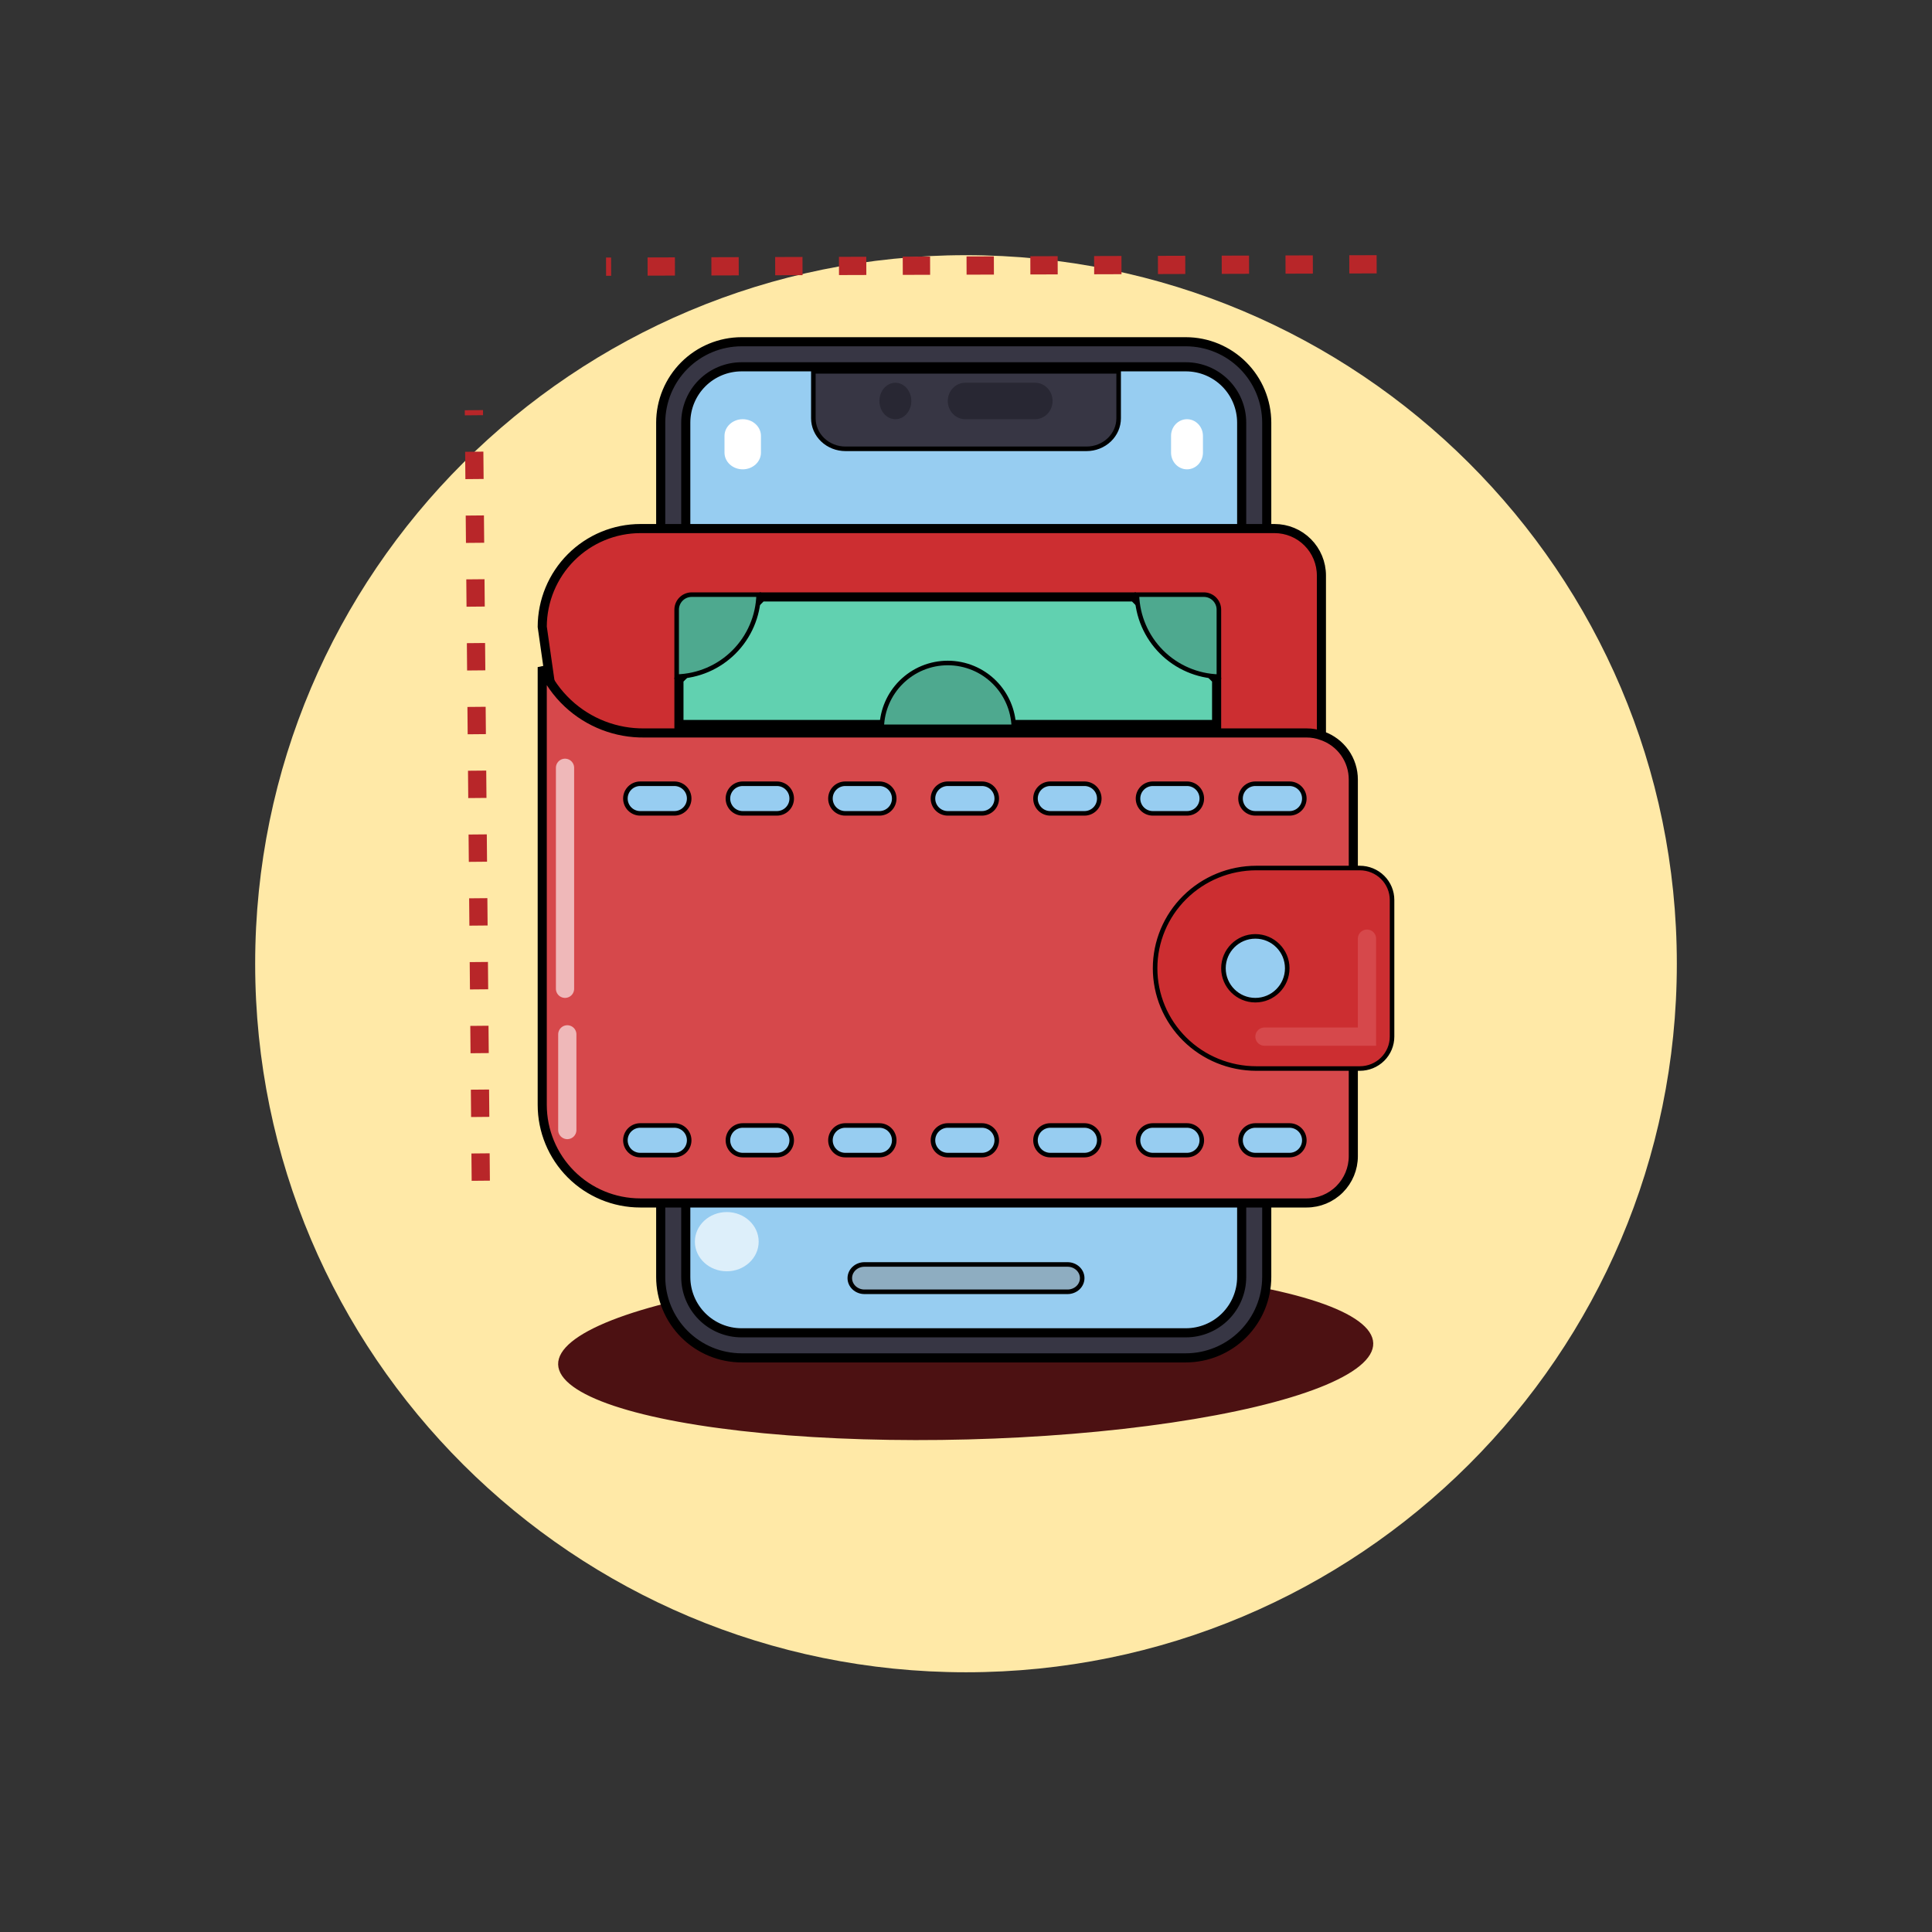 <?xml version="1.0" encoding="UTF-8"?> <svg xmlns="http://www.w3.org/2000/svg" width="424" height="424" viewBox="0 0 424 424" fill="none"><rect x="0" y="0" width="424" height="424" fill="#333333" stroke="none"/><ellipse cx="149.5" cy="222" rx="7.5" ry="7" fill="white"></ellipse><ellipse cx="171" cy="210.5" rx="9" ry="8.5" fill="white"></ellipse><path d="M299 325.5L233.69 125.968L329 141L299 325.5Z" fill="#826DDB" fill-opacity="0.5"></path><ellipse cx="171.5" cy="247" rx="44.5" ry="45" fill="#FDF394" fill-opacity="0.47"></ellipse><circle cx="151" cy="221" r="10" fill="white" fill-opacity="0.8"></circle><ellipse cx="171" cy="208.5" rx="7" ry="6.5" fill="white" fill-opacity="0.8"></ellipse><line x1="156.979" y1="121.586" x2="188.586" y2="89.021" stroke="white" stroke-width="2" stroke-linecap="round"></line><ellipse cx="8.032" cy="7.899" rx="8.032" ry="7.899" transform="matrix(-0.946 0.325 -0.339 -0.941 187.402 242.862)" fill="white" fill-opacity="0.8"></ellipse><ellipse cx="5.669" cy="5.178" rx="5.669" ry="5.178" transform="matrix(-0.946 0.325 -0.339 -0.941 173.236 254.741)" fill="white" fill-opacity="0.8"></ellipse><path d="M200 150.5C195.5 148 183.8 146 173 158" stroke="white" stroke-width="2" stroke-linecap="round"></path><path d="M264.846 245.708C268.966 242.622 275.571 232.76 269.031 218" stroke="white" stroke-width="2" stroke-linecap="round"></path><path d="M368 211.5C368 297.38 298.156 367 212 367C125.844 367 56 297.38 56 211.5C56 125.62 125.844 56 212 56C298.156 56 368 125.62 368 211.5Z" fill="#FFE9A7"></path><ellipse cx="211.932" cy="297.116" rx="89.472" ry="18.79" transform="rotate(-1.494 211.932 297.116)" fill="#4C1112"></ellipse><path d="M260.941 78H163.059C154.742 78 148 84.7 148 92.966V280.034C148 288.3 154.742 295 163.059 295H260.941C269.258 295 276 288.3 276 280.034V92.966C276 84.7 269.258 78 260.941 78Z" fill="#97CDF1"></path><path d="M178.5 81.5H245.5V91.8C245.5 93.569 244.763 95.271 243.442 96.529C242.121 97.788 240.323 98.5 238.444 98.5H185.556C183.677 98.5 181.879 97.788 180.558 96.529C179.237 95.271 178.5 93.569 178.5 91.8V81.5Z" fill="#373644" stroke="black"></path><path d="M150.205 292.795C146.878 289.467 145.006 284.955 145 280.249V92.751C145.006 88.045 146.878 83.533 150.205 80.205C153.533 76.878 158.045 75.006 162.751 75H260.249C264.955 75.006 269.467 76.878 272.795 80.205C276.122 83.533 277.994 88.045 278 92.751V280.249C277.994 284.955 276.122 289.467 272.795 292.795C269.467 296.122 264.955 297.994 260.249 298H162.751C158.045 297.994 153.533 296.122 150.205 292.795ZM162.75 80.5C159.501 80.5 156.385 81.791 154.088 84.088C151.791 86.385 150.5 89.501 150.5 92.75V280.25C150.5 283.499 151.791 286.615 154.088 288.912C156.385 291.209 159.501 292.5 162.75 292.5H260.25C263.499 292.5 266.615 291.209 268.912 288.912C271.209 286.615 272.5 283.499 272.5 280.25V92.75C272.5 89.501 271.209 86.385 268.912 84.088C266.615 81.791 263.499 80.5 260.25 80.5H162.75Z" fill="#373644" stroke="black" stroke-width="2"></path><path d="M122.628 163L119 137.545C119.019 131.837 121.289 126.367 125.317 122.33C129.362 118.277 134.846 116 140.565 116H279.717C282.444 116 285.059 117.085 286.988 119.018C288.916 120.951 290 123.573 290 126.308V163H122.628Z" fill="#CC2E31" stroke="black" stroke-width="2"></path><path d="M286.75 160.855L286.756 160.855C287.914 160.848 289.063 161.055 290.145 161.466L290.159 161.471L290.173 161.476C292.174 162.167 293.908 163.469 295.133 165.197C296.357 166.926 297.01 168.996 297 171.116V171.121V234.959V253.734C297 256.458 295.92 259.069 293.997 260.994C292.075 262.919 289.468 264 286.75 264H140.5C134.798 264 129.33 261.732 125.298 257.694C121.266 253.656 119 248.18 119 242.469V146.401C120.311 149.389 122.224 152.109 124.653 154.374C129.206 158.62 135.222 160.942 141.444 160.855L286.75 160.855Z" fill="#D6484B" stroke="black" stroke-width="2"></path><path d="M248.836 131L267 149.164V159H149V149.164L167.164 131H248.836Z" fill="#61D1B0" stroke="black" stroke-width="2"></path><path d="M193.509 159.5C193.635 155.836 195.146 152.348 197.747 149.747C200.466 147.028 204.154 145.5 208 145.5C211.846 145.5 215.534 147.028 218.253 149.747C220.854 152.348 222.365 155.836 222.491 159.5H193.509Z" fill="#4EA98F" stroke="black"></path><path d="M166.493 130.5C166.366 135.225 164.433 139.73 161.081 143.081C157.73 146.433 153.225 148.366 148.5 148.493V133.8C148.5 132.925 148.848 132.085 149.467 131.467C150.085 130.848 150.925 130.5 151.8 130.5H166.493Z" fill="#4EA98F" stroke="black"></path><path d="M267.5 133.8V148.493C262.775 148.366 258.27 146.433 254.919 143.081C251.567 139.73 249.634 135.225 249.507 130.5H264.2C265.075 130.5 265.915 130.848 266.533 131.467C267.152 132.085 267.5 132.925 267.5 133.8Z" fill="#4EA98F" stroke="black"></path><path d="M275.714 190.5H298.429C300.306 190.5 302.105 191.239 303.431 192.552C304.756 193.865 305.5 195.645 305.5 197.5V227.5C305.5 229.355 304.756 231.135 303.431 232.448C302.105 233.761 300.306 234.5 298.429 234.5H275.714C269.821 234.5 264.17 232.181 260.005 228.055C255.839 223.929 253.5 218.333 253.5 212.5C253.5 206.667 255.839 201.071 260.005 196.945C264.17 192.819 269.821 190.5 275.714 190.5Z" fill="#CC2E31" stroke="black"></path><path d="M282.5 212.5C282.5 216.366 279.366 219.5 275.5 219.5C271.634 219.5 268.5 216.366 268.5 212.5C268.5 208.634 271.634 205.5 275.5 205.5C279.366 205.5 282.5 208.634 282.5 212.5Z" fill="#97CDF1" stroke="black"></path><path d="M227.167 92H211.833C210.817 92 209.842 91.579 209.123 90.828C208.404 90.078 208 89.061 208 88C208 86.939 208.404 85.922 209.123 85.172C209.842 84.421 210.817 84 211.833 84H227.167C228.183 84 229.158 84.421 229.877 85.172C230.596 85.922 231 86.939 231 88C231 89.061 230.596 90.078 229.877 90.828C229.158 91.579 228.183 92 227.167 92Z" fill="#282733"></path><path d="M196.5 92C195.572 92 194.682 91.579 194.025 90.828C193.369 90.078 193 89.061 193 88C193 86.939 193.369 85.922 194.025 85.172C194.682 84.421 195.572 84 196.5 84C197.428 84 198.318 84.421 198.975 85.172C199.631 85.922 200 86.939 200 88C200 89.061 199.631 90.078 198.975 90.828C198.318 91.579 197.428 92 196.5 92Z" fill="#282733"></path><path d="M234.286 283.5H189.714C188.853 283.5 188.032 283.177 187.431 282.611C186.831 282.046 186.5 281.286 186.5 280.5C186.5 279.714 186.831 278.954 187.431 278.389C188.032 277.823 188.853 277.5 189.714 277.5H234.286C235.147 277.5 235.968 277.823 236.569 278.389C237.169 278.954 237.5 279.714 237.5 280.5C237.5 281.286 237.169 282.046 236.569 282.611C235.968 283.177 235.147 283.5 234.286 283.5Z" fill="#8EADC1" stroke="black"></path><path d="M163 103C161.939 103 160.922 102.614 160.172 101.926C159.421 101.238 159 100.306 159 99.333V95.667C159 94.694 159.421 93.762 160.172 93.074C160.922 92.386 161.939 92 163 92C164.061 92 165.078 92.386 165.828 93.074C166.579 93.762 167 94.694 167 95.667V99.333C167 100.306 166.579 101.238 165.828 101.926C165.078 102.614 164.061 103 163 103Z" fill="white"></path><path d="M260.5 103C259.572 103 258.682 102.614 258.025 101.926C257.369 101.238 257 100.306 257 99.333V95.667C257 94.694 257.369 93.762 258.025 93.074C258.682 92.386 259.572 92 260.5 92C261.428 92 262.318 92.386 262.975 93.074C263.631 93.762 264 94.694 264 95.667V99.333C264 100.306 263.631 101.238 262.975 101.926C262.318 102.614 261.428 103 260.5 103Z" fill="white"></path><path d="M148 178.5H140.5C139.638 178.5 138.811 178.158 138.202 177.548C137.592 176.939 137.25 176.112 137.25 175.25C137.25 174.388 137.592 173.561 138.202 172.952C138.811 172.342 139.638 172 140.5 172H148C148.862 172 149.689 172.342 150.298 172.952C150.908 173.561 151.25 174.388 151.25 175.25C151.25 176.112 150.908 176.939 150.298 177.548C149.689 178.158 148.862 178.5 148 178.5Z" fill="#97CDF1" stroke="black"></path><path d="M170.5 178.5H163C162.138 178.5 161.311 178.158 160.702 177.548C160.092 176.939 159.75 176.112 159.75 175.25C159.75 174.388 160.092 173.561 160.702 172.952C161.311 172.342 162.138 172 163 172H170.5C171.362 172 172.189 172.342 172.798 172.952C173.408 173.561 173.75 174.388 173.75 175.25C173.75 176.112 173.408 176.939 172.798 177.548C172.189 178.158 171.362 178.5 170.5 178.5Z" fill="#97CDF1" stroke="black"></path><path d="M193 178.5H185.5C184.638 178.5 183.811 178.158 183.202 177.548C182.592 176.939 182.25 176.112 182.25 175.25C182.25 174.388 182.592 173.561 183.202 172.952C183.811 172.342 184.638 172 185.5 172H193C193.862 172 194.689 172.342 195.298 172.952C195.908 173.561 196.25 174.388 196.25 175.25C196.25 176.112 195.908 176.939 195.298 177.548C194.689 178.158 193.862 178.5 193 178.5Z" fill="#97CDF1" stroke="black"></path><path d="M215.5 178.5H208C207.138 178.5 206.311 178.158 205.702 177.548C205.092 176.939 204.75 176.112 204.75 175.25C204.75 174.388 205.092 173.561 205.702 172.952C206.311 172.342 207.138 172 208 172H215.5C216.362 172 217.189 172.342 217.798 172.952C218.408 173.561 218.75 174.388 218.75 175.25C218.75 176.112 218.408 176.939 217.798 177.548C217.189 178.158 216.362 178.5 215.5 178.5Z" fill="#97CDF1" stroke="black"></path><path d="M238 178.5H230.5C229.638 178.5 228.811 178.158 228.202 177.548C227.592 176.939 227.25 176.112 227.25 175.25C227.25 174.388 227.592 173.561 228.202 172.952C228.811 172.342 229.638 172 230.5 172H238C238.862 172 239.689 172.342 240.298 172.952C240.908 173.561 241.25 174.388 241.25 175.25C241.25 176.112 240.908 176.939 240.298 177.548C239.689 178.158 238.862 178.5 238 178.5Z" fill="#97CDF1" stroke="black"></path><path d="M260.5 178.5H253C252.138 178.5 251.311 178.158 250.702 177.548C250.092 176.939 249.75 176.112 249.75 175.25C249.75 174.388 250.092 173.561 250.702 172.952C251.311 172.342 252.138 172 253 172H260.5C261.362 172 262.189 172.342 262.798 172.952C263.408 173.561 263.75 174.388 263.75 175.25C263.75 176.112 263.408 176.939 262.798 177.548C262.189 178.158 261.362 178.5 260.5 178.5Z" fill="#97CDF1" stroke="black"></path><path d="M283 178.5H275.5C274.638 178.5 273.811 178.158 273.202 177.548C272.592 176.939 272.25 176.112 272.25 175.25C272.25 174.388 272.592 173.561 273.202 172.952C273.811 172.342 274.638 172 275.5 172H283C283.862 172 284.689 172.342 285.298 172.952C285.908 173.561 286.25 174.388 286.25 175.25C286.25 176.112 285.908 176.939 285.298 177.548C284.689 178.158 283.862 178.5 283 178.5Z" fill="#97CDF1" stroke="black"></path><path d="M148 253.5H140.5C139.638 253.5 138.811 253.158 138.202 252.548C137.592 251.939 137.25 251.112 137.25 250.25C137.25 249.388 137.592 248.561 138.202 247.952C138.811 247.342 139.638 247 140.5 247H148C148.862 247 149.689 247.342 150.298 247.952C150.908 248.561 151.25 249.388 151.25 250.25C151.25 251.112 150.908 251.939 150.298 252.548C149.689 253.158 148.862 253.5 148 253.5Z" fill="#97CDF1" stroke="black"></path><path d="M170.5 253.5H163C162.138 253.5 161.311 253.158 160.702 252.548C160.092 251.939 159.75 251.112 159.75 250.25C159.75 249.388 160.092 248.561 160.702 247.952C161.311 247.342 162.138 247 163 247H170.5C171.362 247 172.189 247.342 172.798 247.952C173.408 248.561 173.75 249.388 173.75 250.25C173.75 251.112 173.408 251.939 172.798 252.548C172.189 253.158 171.362 253.5 170.5 253.5Z" fill="#97CDF1" stroke="black"></path><path d="M193 253.5H185.5C184.638 253.5 183.811 253.158 183.202 252.548C182.592 251.939 182.25 251.112 182.25 250.25C182.25 249.388 182.592 248.561 183.202 247.952C183.811 247.342 184.638 247 185.5 247H193C193.862 247 194.689 247.342 195.298 247.952C195.908 248.561 196.25 249.388 196.25 250.25C196.25 251.112 195.908 251.939 195.298 252.548C194.689 253.158 193.862 253.5 193 253.5Z" fill="#97CDF1" stroke="black"></path><path d="M215.5 253.5H208C207.138 253.5 206.311 253.158 205.702 252.548C205.092 251.939 204.75 251.112 204.75 250.25C204.75 249.388 205.092 248.561 205.702 247.952C206.311 247.342 207.138 247 208 247H215.5C216.362 247 217.189 247.342 217.798 247.952C218.408 248.561 218.75 249.388 218.75 250.25C218.75 251.112 218.408 251.939 217.798 252.548C217.189 253.158 216.362 253.5 215.5 253.5Z" fill="#97CDF1" stroke="black"></path><path d="M238 253.5H230.5C229.638 253.5 228.811 253.158 228.202 252.548C227.592 251.939 227.25 251.112 227.25 250.25C227.25 249.388 227.592 248.561 228.202 247.952C228.811 247.342 229.638 247 230.5 247H238C238.862 247 239.689 247.342 240.298 247.952C240.908 248.561 241.25 249.388 241.25 250.25C241.25 251.112 240.908 251.939 240.298 252.548C239.689 253.158 238.862 253.5 238 253.5Z" fill="#97CDF1" stroke="black"></path><path d="M260.5 253.5H253C252.138 253.5 251.311 253.158 250.702 252.548C250.092 251.939 249.75 251.112 249.75 250.25C249.75 249.388 250.092 248.561 250.702 247.952C251.311 247.342 252.138 247 253 247H260.5C261.362 247 262.189 247.342 262.798 247.952C263.408 248.561 263.75 249.388 263.75 250.25C263.75 251.112 263.408 251.939 262.798 252.548C262.189 253.158 261.362 253.5 260.5 253.5Z" fill="#97CDF1" stroke="black"></path><path d="M283 253.5H275.5C274.638 253.5 273.811 253.158 273.202 252.548C272.592 251.939 272.25 251.112 272.25 250.25C272.25 249.388 272.592 248.561 273.202 247.952C273.811 247.342 274.638 247 275.5 247H283C283.862 247 284.689 247.342 285.298 247.952C285.908 248.561 286.25 249.388 286.25 250.25C286.25 251.112 285.908 251.939 285.298 252.548C284.689 253.158 283.862 253.5 283 253.5Z" fill="#97CDF1" stroke="black"></path><line x1="105.514" y1="259.126" x2="104" y2="90.018" stroke="#B82629" stroke-width="4" stroke-dasharray="6 8"></line><line x1="302.121" y1="58" x2="133.006" y2="58.525" stroke="#B82629" stroke-width="4" stroke-dasharray="6 8"></line><ellipse cx="159.5" cy="272.5" rx="7" ry="6.5" fill="white" fill-opacity="0.67"></ellipse><path d="M124 168.5V202V217" stroke="white" stroke-opacity="0.61" stroke-width="4" stroke-linecap="round"></path><path d="M124.5 227V248" stroke="white" stroke-opacity="0.61" stroke-width="4" stroke-linecap="round"></path><path d="M300 206V227.5H277.5" stroke="#D6484B" stroke-width="4" stroke-linecap="round"></path></svg> 
